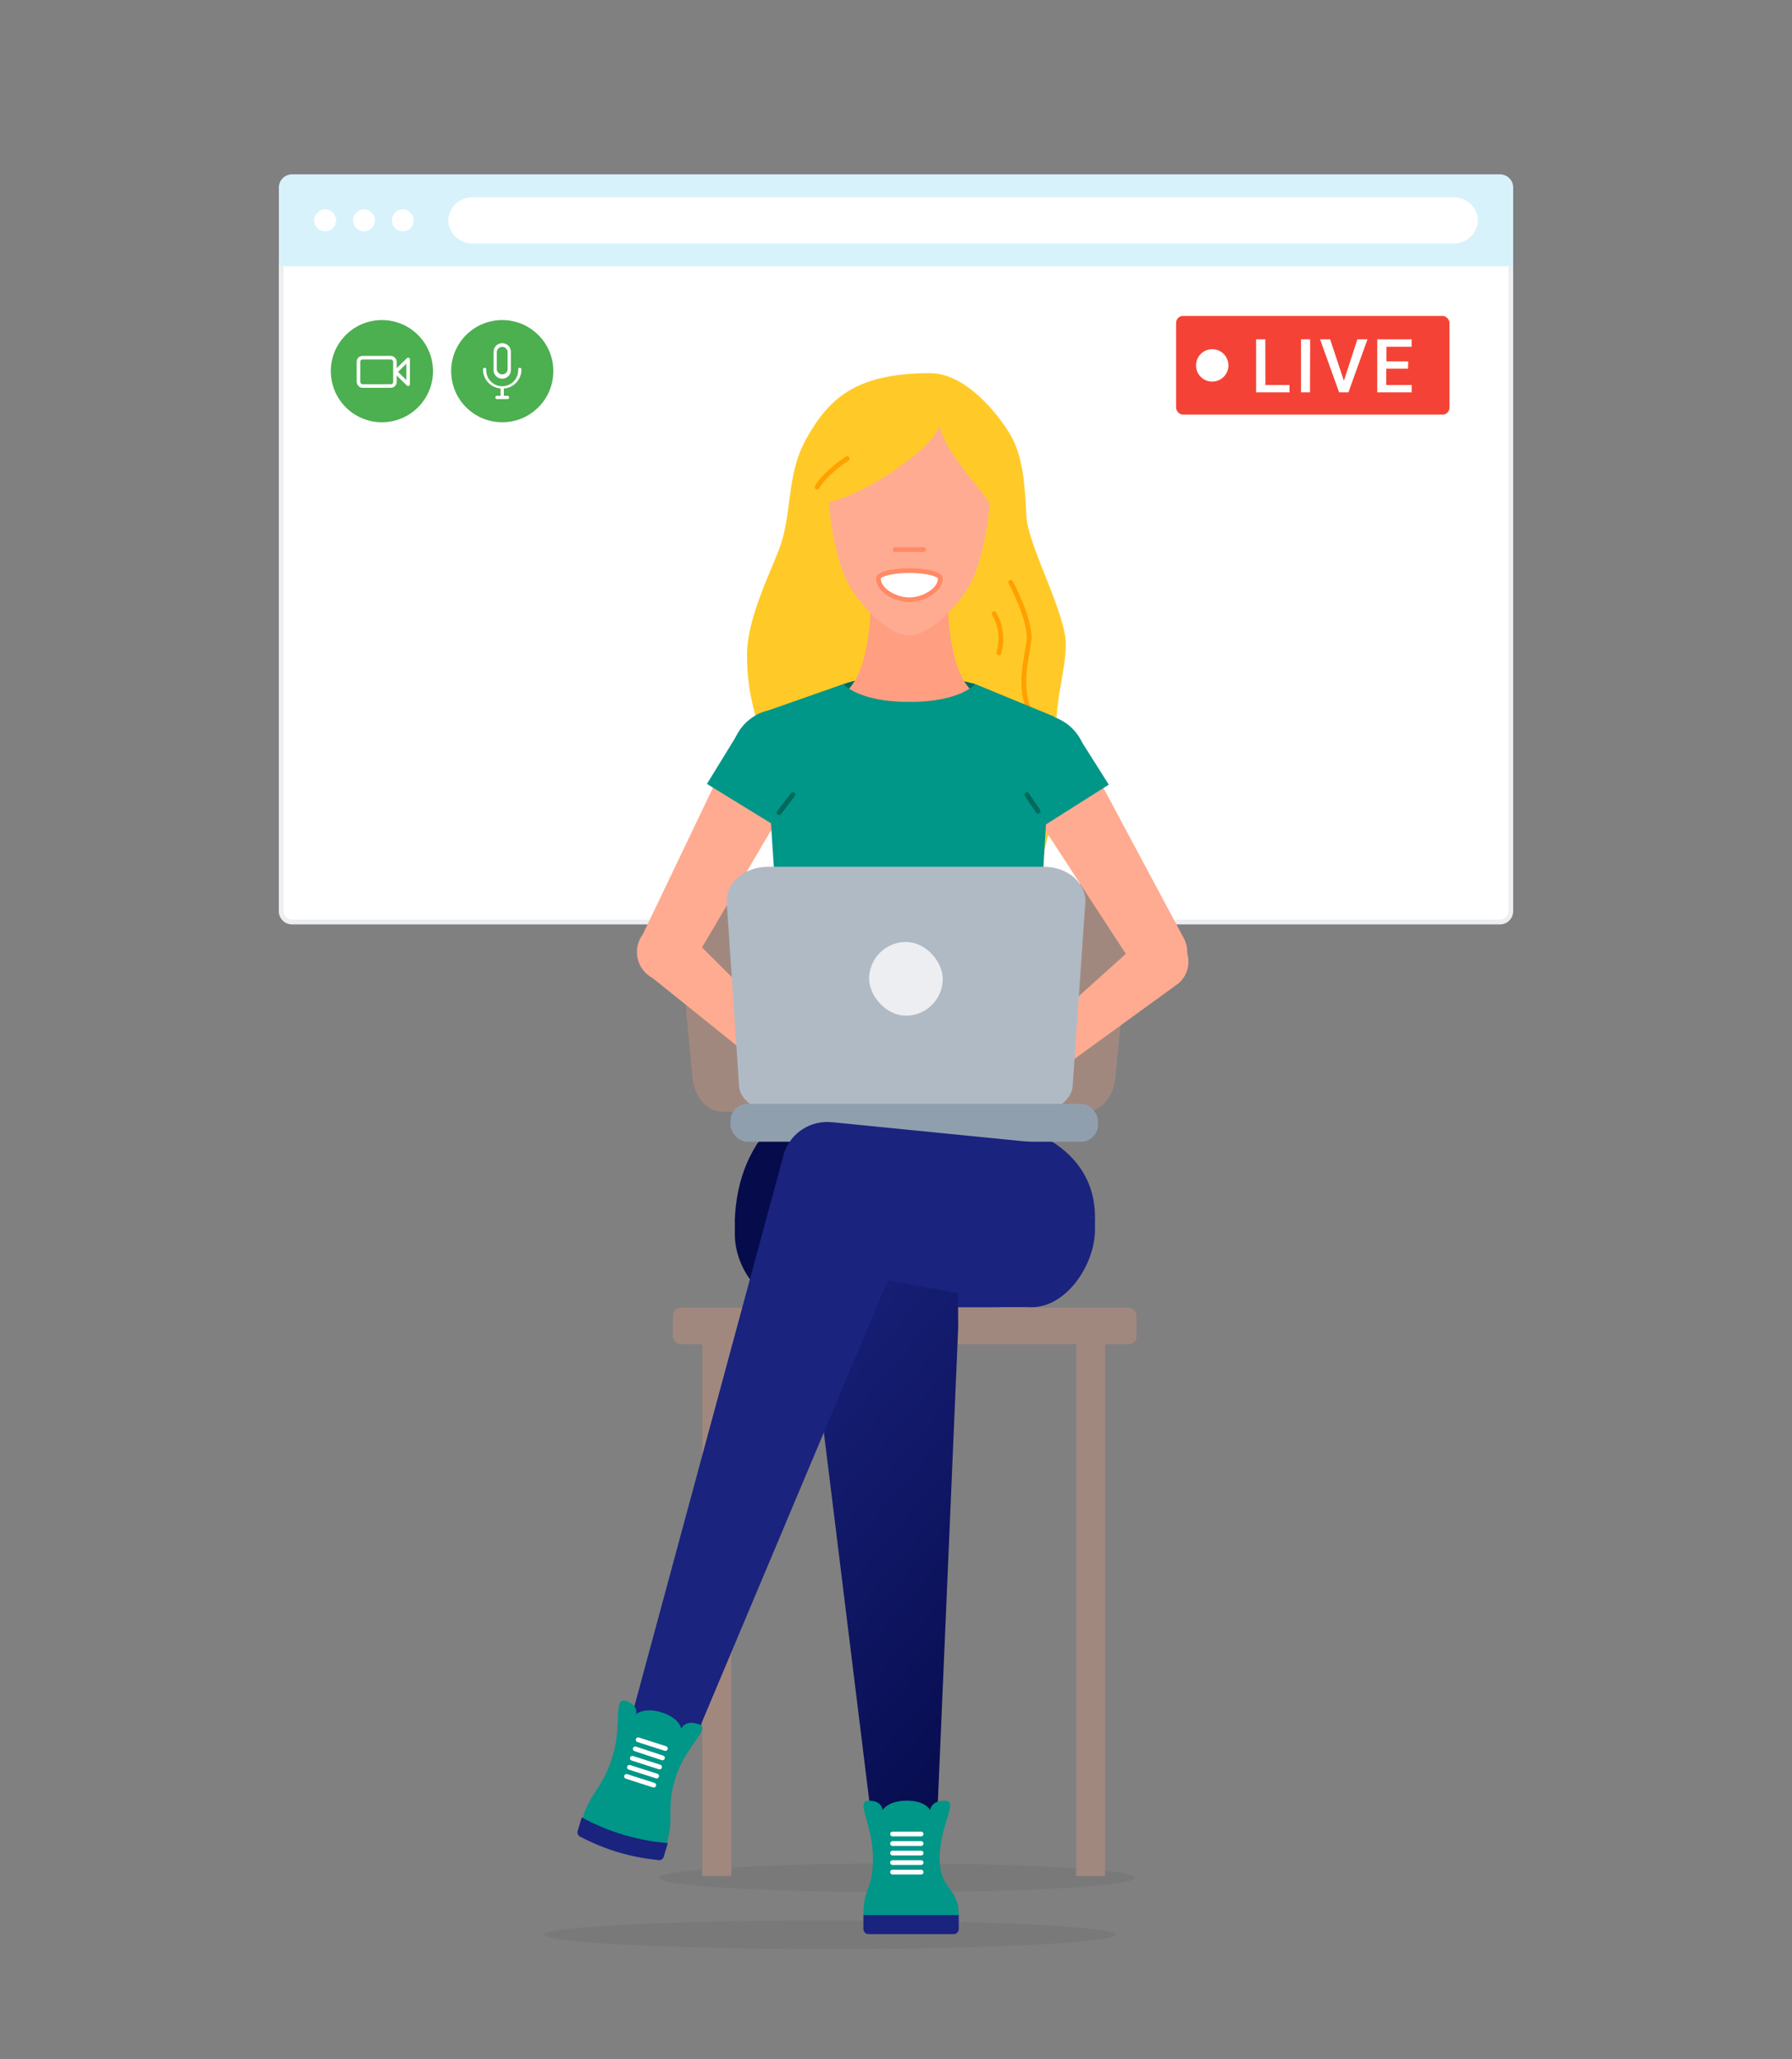 <?xml version="1.0" encoding="UTF-8"?> <svg xmlns="http://www.w3.org/2000/svg" xmlns:xlink="http://www.w3.org/1999/xlink" id="Ebene_1" data-name="Ebene 1" viewBox="0 0 376.03 432"><rect x="0" y="0" width="376.03" height="432" fill="#808080" stroke="none"/><defs><style>.cls-1,.cls-25{fill:#fff;}.cls-2{fill:#eceef1;}.cls-3{fill:#d8f2fc;}.cls-4{fill:#4caf50;}.cls-10,.cls-23,.cls-24,.cls-5,.cls-6,.cls-9{fill:none;}.cls-23,.cls-5,.cls-6{stroke:#fff;}.cls-10,.cls-23,.cls-25,.cls-5,.cls-9{stroke-miterlimit:10;}.cls-5,.cls-6{stroke-width:0.75px;}.cls-24,.cls-6{stroke-linejoin:round;}.cls-7{fill:#f44336;}.cls-8{fill:#ffca28;}.cls-9{stroke:#ffa000;}.cls-10,.cls-23,.cls-24,.cls-25,.cls-9{stroke-linecap:round;}.cls-10{stroke:#d84315;}.cls-11{fill:#00695c;}.cls-12{fill:#ff9e80;}.cls-13{fill:#262f38;opacity:0.08;}.cls-14{fill:#be8b67;}.cls-15{fill:#a1887f;}.cls-16{fill:#060b4c;}.cls-17{fill:#1a237e;}.cls-18{fill:url(#Unbenannter_Verlauf_6);}.cls-19{fill:#ffab91;}.cls-20{fill:#009688;}.cls-21{fill:#b0bac5;}.cls-22{fill:#909fae;}.cls-24{stroke:#00695c;}.cls-25{stroke:#ff8a65;}.cls-26{fill:#ff8a65;}</style><linearGradient id="Unbenannter_Verlauf_6" x1="149.31" y1="279.25" x2="232.41" y2="348.98" gradientUnits="userSpaceOnUse"><stop offset="0" stop-color="#1a237e"></stop><stop offset="1" stop-color="#060b4c"></stop></linearGradient></defs><path class="cls-1" d="M61.27,193.44A2.26,2.26,0,0,1,59,191.19V54.75H317V191.19a2.26,2.26,0,0,1-2.26,2.25Z"></path><path class="cls-2" d="M316.52,55.25V191.19a1.75,1.75,0,0,1-1.76,1.75H61.27a1.75,1.75,0,0,1-1.76-1.75V55.25h257m1-1h-259V191.19a2.76,2.76,0,0,0,2.76,2.75H314.76a2.76,2.76,0,0,0,2.76-2.75V54.25Z"></path><path class="cls-3" d="M61.27,36.58H314.76a2.76,2.76,0,0,1,2.76,2.76V55.88a0,0,0,0,1,0,0h-259a0,0,0,0,1,0,0V39.34A2.76,2.76,0,0,1,61.27,36.58Z"></path><circle class="cls-1" cx="68.23" cy="46.23" r="2.29"></circle><circle class="cls-1" cx="76.37" cy="46.23" r="2.29"></circle><circle class="cls-1" cx="84.52" cy="46.23" r="2.29"></circle><path class="cls-1" d="M304.93,51.06H99.24a5,5,0,0,1-5.18-4.83h0a5,5,0,0,1,5.18-4.82H304.93a5,5,0,0,1,5.18,4.82h0A5,5,0,0,1,304.93,51.06Z"></path><circle class="cls-4" cx="105.39" cy="77.87" r="10.72"></circle><circle class="cls-4" cx="80.14" cy="77.87" r="10.72"></circle><path class="cls-1" d="M109.42,77.5a.35.35,0,0,0-.35-.34.34.34,0,0,0-.34.34,3.35,3.35,0,1,1-6.69,0,.34.34,0,0,0-.34-.34.35.35,0,0,0-.35.34,4,4,0,0,0,3.69,4v1.54h-.76a.35.35,0,0,0-.35.34.35.35,0,0,0,.35.35h2.21a.35.35,0,0,0,.35-.35.35.35,0,0,0-.35-.34h-.76V81.52A4,4,0,0,0,109.42,77.5Z"></path><path class="cls-1" d="M105.39,72a1.82,1.82,0,0,0-1.82,1.82V77.5a1.82,1.82,0,1,0,3.63,0V73.81A1.82,1.82,0,0,0,105.39,72Zm1.13,5.51a1.14,1.14,0,0,1-2.27,0V73.81a1.14,1.14,0,0,1,2.27,0Z"></path><rect class="cls-5" x="75.22" y="75.04" width="7.65" height="5.95" rx="0.85"></rect><polygon class="cls-6" points="82.99 78.02 85.64 75.41 85.64 80.62 82.99 78.02"></polygon><rect class="cls-7" x="246.79" y="66.28" width="57.37" height="20.71" rx="1.46"></rect><circle class="cls-1" cx="254.37" cy="76.66" r="3.4"></circle><path class="cls-1" d="M265.53,80.77h5.05v1.55h-7V71.19h1.93Z"></path><path class="cls-1" d="M274.88,82.32H273V71.19h1.92Z"></path><path class="cls-1" d="M282,79.89l2.83-8.7h2.12l-4,11.13H281l-4-11.13h2.11Z"></path><path class="cls-1" d="M295.45,77.35h-4.57v3.42h5.34v1.55H289V71.19h7.21v1.56h-5.28v3.07h4.57Z"></path><path class="cls-8" d="M195.18,78.29c7.4,0,14.22,8.46,16.88,13s3,10.75,3.32,17,8.35,20.39,8.27,27-2.92,12.88-1.67,21.86-2,17-3.77,25.12-8.81,6.4-9.64,12.56-10,19.53-22.53,17-3.12-14.48-13.91-19.8-8.47-12.66-10.63-27.21-4.75-17.32-4.75-27.4c0-7.55,4.74-16.93,6.73-22.17,2.85-7.54,1.45-15.44,5.6-23C173.86,83.67,179.45,78.29,195.18,78.29Z"></path><path class="cls-9" d="M212.09,122.17s4.32,8.06,3.82,12.22-2.53,10.38.73,15.88"></path><path class="cls-10" d="M173.13,150.27s3.72,11.3,3.44,17.29-2.44,16.07-2.44,16.07"></path><path class="cls-9" d="M208.6,128.76a10.43,10.43,0,0,1,1,8.2"></path><path class="cls-11" d="M204.61,149.37H177v-5.86q12.57-4.15,27.6,0Z"></path><path class="cls-12" d="M198.82,123.31h-16c0,19.09-5,24-11,24h38C203.82,147.31,198.82,142.4,198.82,123.31Z"></path><ellipse class="cls-13" cx="188.2" cy="393.97" rx="50" ry="3"></ellipse><ellipse class="cls-13" cx="174.2" cy="405.9" rx="60" ry="3"></ellipse><path class="cls-14" d="M162.34,278.25c-.47-18.73-1.27-47.35-1.58-49.44a2.4,2.4,0,0,0,.66,1.26l4.61-3.51c.94,1,1.11,1.16,2.37,51.57Z"></path><path class="cls-14" d="M215.62,278.25l-6.06-.12c1.26-50.41,1.43-50.59,2.37-51.57l4.6,3.51a2.47,2.47,0,0,0,.67-1.25C216.89,230.9,216.09,259.53,215.62,278.25Z"></path><rect class="cls-15" x="147.38" y="278.19" width="6.06" height="115.41"></rect><polygon class="cls-15" points="231.88 393.61 225.83 393.61 225.83 281.08 231.88 278.19 231.88 393.61"></polygon><path class="cls-15" d="M227.74,233.24H151.65c-3.23,0-6-3.05-6.33-7.11l-3-31.65c-.45-4.8,2.51-9,6.33-9h82.07c3.82,0,6.78,4.23,6.33,9l-3,31.65C233.69,230.19,231,233.24,227.74,233.24Z"></path><rect class="cls-15" x="141.21" y="274.36" width="97.26" height="7.67" rx="1.65"></rect><path class="cls-16" d="M213.55,258.31l-59.37-2c.49-18.39,13.35-28.9,29.66-28.9S213.55,241.75,213.55,258.31Z"></path><path class="cls-16" d="M177.53,274.25h-10c-7.31,0-13.33-7.92-13.33-15.23v-2.74l25.44-1Z"></path><path class="cls-17" d="M190.85,274.25h25.63c7.34,0,13.29-8.95,13.29-16.29v-2.68l-42.39,3Z"></path><polygon class="cls-18" points="200.82 249.51 200.97 265.98 201.04 274.21 201.07 278.33 200.9 282.42 199.5 315.15 196.69 380.59 182.7 380.22 174.65 314.86 170.62 282.29 166.83 250.17 200.82 249.51"></polygon><path class="cls-17" d="M229.77,255.31l-63.37,5.3c0-14.24,14.31-26.56,31.74-26.56S229.77,241.07,229.77,255.31Z"></path><path class="cls-19" d="M247,206.53l-31.11,22.59a4,4,0,0,1-5-6.22l28.6-25.7a6,6,0,1,1,7.54,9.33Z"></path><path class="cls-19" d="M226.6,156.06l21.79,40.75a6,6,0,0,1-10.32,6.11l-25.24-38.71a8,8,0,0,1,13.42-8.75C226.37,155.66,226.5,155.86,226.6,156.06Z"></path><path class="cls-19" d="M143.91,195.39l26.6,26.49a4,4,0,0,1-5.34,6l-29.26-23.51a6,6,0,0,1,7.53-9.37C143.6,195.1,143.76,195.25,143.91,195.39Z"></path><path class="cls-19" d="M168.56,162.76,145,202.69A6,6,0,0,1,134.42,197l20-41.81a8,8,0,1,1,14.44,6.92C168.79,162.35,168.67,162.56,168.56,162.76Z"></path><polygon class="cls-20" points="218.46 150.41 163.19 148.44 161.5 168.59 165.63 230.69 162.67 238.91 217.61 237.8 220.95 236.85 216.38 225.96 219.72 168.8 218.46 150.41"></polygon><path class="cls-20" d="M177,143.51s3,3.76,13.81,3.76,13.82-3.76,13.82-3.76l16.81,6.93-62.69-.52Z"></path><rect class="cls-20" x="154.01" y="154.59" width="12" height="20" transform="translate(-64 214.75) rotate(-58.43)"></rect><circle class="cls-20" cx="163.48" cy="158.8" r="10"></circle><path class="cls-21" d="M213.6,234.91h-47c-4.77,0-11.52-3.22-11.52-7.2l-2.6-38.65c0-4,3.87-7.2,8.64-7.2h58c4.77,0,8.64,3.22,8.64,7.2l-2.67,38.65C225.05,231.69,218.37,234.91,213.6,234.91Z"></path><rect class="cls-22" x="153.28" y="231.59" width="77.12" height="7.95" rx="3.58"></rect><rect class="cls-2" x="182.37" y="197.63" width="15.46" height="15.46" rx="7.73"></rect><rect class="cls-20" x="211.01" y="158.88" width="20" height="12" transform="translate(-53.92 143.77) rotate(-32.33)"></rect><circle class="cls-20" cx="217.96" cy="159.93" r="10"></circle><path class="cls-17" d="M213.36,273.51l-41.93-7.6,22.36-15.07L145.68,365.15l-13.46-3.84,32.16-118.86a9.5,9.5,0,0,1,10.12-7l.2,0,42.3,4.21Z"></path><path class="cls-20" d="M197.18,389.78c0-7,4.11-12,1.11-12s-3.11,2-3.11,2-.89-2-4.89-2-5.11,2-5.11,2,0-2-2.89-2,.89,5,.89,12-2,6-2,12h20C201.18,395.78,197.18,396.78,197.18,389.78Z"></path><path class="cls-17" d="M181.18,401.78h20a0,0,0,0,1,0,0v2.94a1.06,1.06,0,0,1-1.06,1.06H182.24a1.06,1.06,0,0,1-1.06-1.06v-2.94A0,0,0,0,1,181.18,401.78Z"></path><line class="cls-23" x1="187.29" y1="384.78" x2="193.29" y2="384.78"></line><line class="cls-23" x1="187.29" y1="386.78" x2="193.29" y2="386.78"></line><line class="cls-23" x1="187.29" y1="388.78" x2="193.29" y2="388.78"></line><line class="cls-23" x1="187.29" y1="390.78" x2="193.29" y2="390.78"></line><line class="cls-23" x1="187.29" y1="392.78" x2="193.29" y2="392.78"></line><path class="cls-20" d="M141.8,372.85c2.13-6.66,7.58-10.23,4.72-11.15s-3.58,1-3.58,1-.23-2.18-4-3.4-5.48.35-5.48.35.61-1.91-2.14-2.79-.68,5.1-2.82,11.76-4.42,7.11-6.25,12.82a48.9,48.9,0,0,0,7.25,4,25.68,25.68,0,0,0,10.34,1.51C141.63,381.15,139.66,379.52,141.8,372.85Z"></path><line class="cls-23" x1="133.91" y1="365.01" x2="139.62" y2="366.84"></line><line class="cls-23" x1="133.3" y1="366.92" x2="139.01" y2="368.81"></line><line class="cls-23" x1="132.69" y1="368.89" x2="138.4" y2="370.72"></line><line class="cls-23" x1="132.08" y1="370.79" x2="137.79" y2="372.62"></line><line class="cls-23" x1="131.47" y1="372.7" x2="137.18" y2="374.53"></line><line class="cls-24" x1="163.47" y1="170.52" x2="166.39" y2="166.71"></line><line class="cls-24" x1="217.82" y1="170.2" x2="215.47" y2="166.71"></line><path class="cls-19" d="M190.82,83.31c-10.16,0-17,8-17,18s2.53,18.54,4.56,21.87,7.7,10.13,12.44,10.13,10.4-6.79,12.43-10.13,4.57-11.87,4.57-21.87S201,83.31,190.82,83.31Z"></path><line class="cls-25" x1="187.82" y1="115.31" x2="193.82" y2="115.31"></line><path class="cls-1" d="M190.82,125.81c-2.95,0-6.5-2-6.5-4.5,0-.78,2.61-1.6,6.5-1.6s6.5.82,6.5,1.6C197.32,123.8,193.76,125.81,190.82,125.81Z"></path><path class="cls-26" d="M190.82,120.21c3.67,0,5.71.74,6,1.14,0,2.14-3.32,4-6,4s-6-1.82-6-4c.28-.4,2.32-1.14,6-1.14m0-1c-3.5,0-7,.7-7,2.1,0,2.8,3.73,5,7,5s7-2.2,7-5c0-1.4-3.5-2.1-7-2.1Z"></path><path class="cls-17" d="M138,390.22a43.41,43.41,0,0,1-16.08-4.8,1,1,0,0,1-.62-.5,1.07,1.07,0,0,1-.08-.79l.85-2.84a45.28,45.28,0,0,0,18.06,5.39c-.28.95-.56,1.9-.85,2.85A1,1,0,0,1,138,390.22Z"></path><path class="cls-8" d="M203,83.83a9.74,9.74,0,0,0-2.67-.41,9.43,9.43,0,0,0-2.61-2.3c-3.71-1.45-11.19-.06-15.06,1.18s-8.36,6.38-9.38,9.35c-1.08,3.15-4.5,6.35-3.42,9.51.31.9-.57,3.7.57,4.15,4.15,1.63,15.06-5,17.56-6.84,3.85-2.88,7.59-5.41,9.2-9.25.61,5,8.38,12.94,11.39,17.6,1.37,2.13,1.05-8.22,1.14-10.31S205.67,84.67,203,83.83Z"></path><path class="cls-9" d="M177.76,96.21s-4.63,3-6.31,6"></path></svg> 